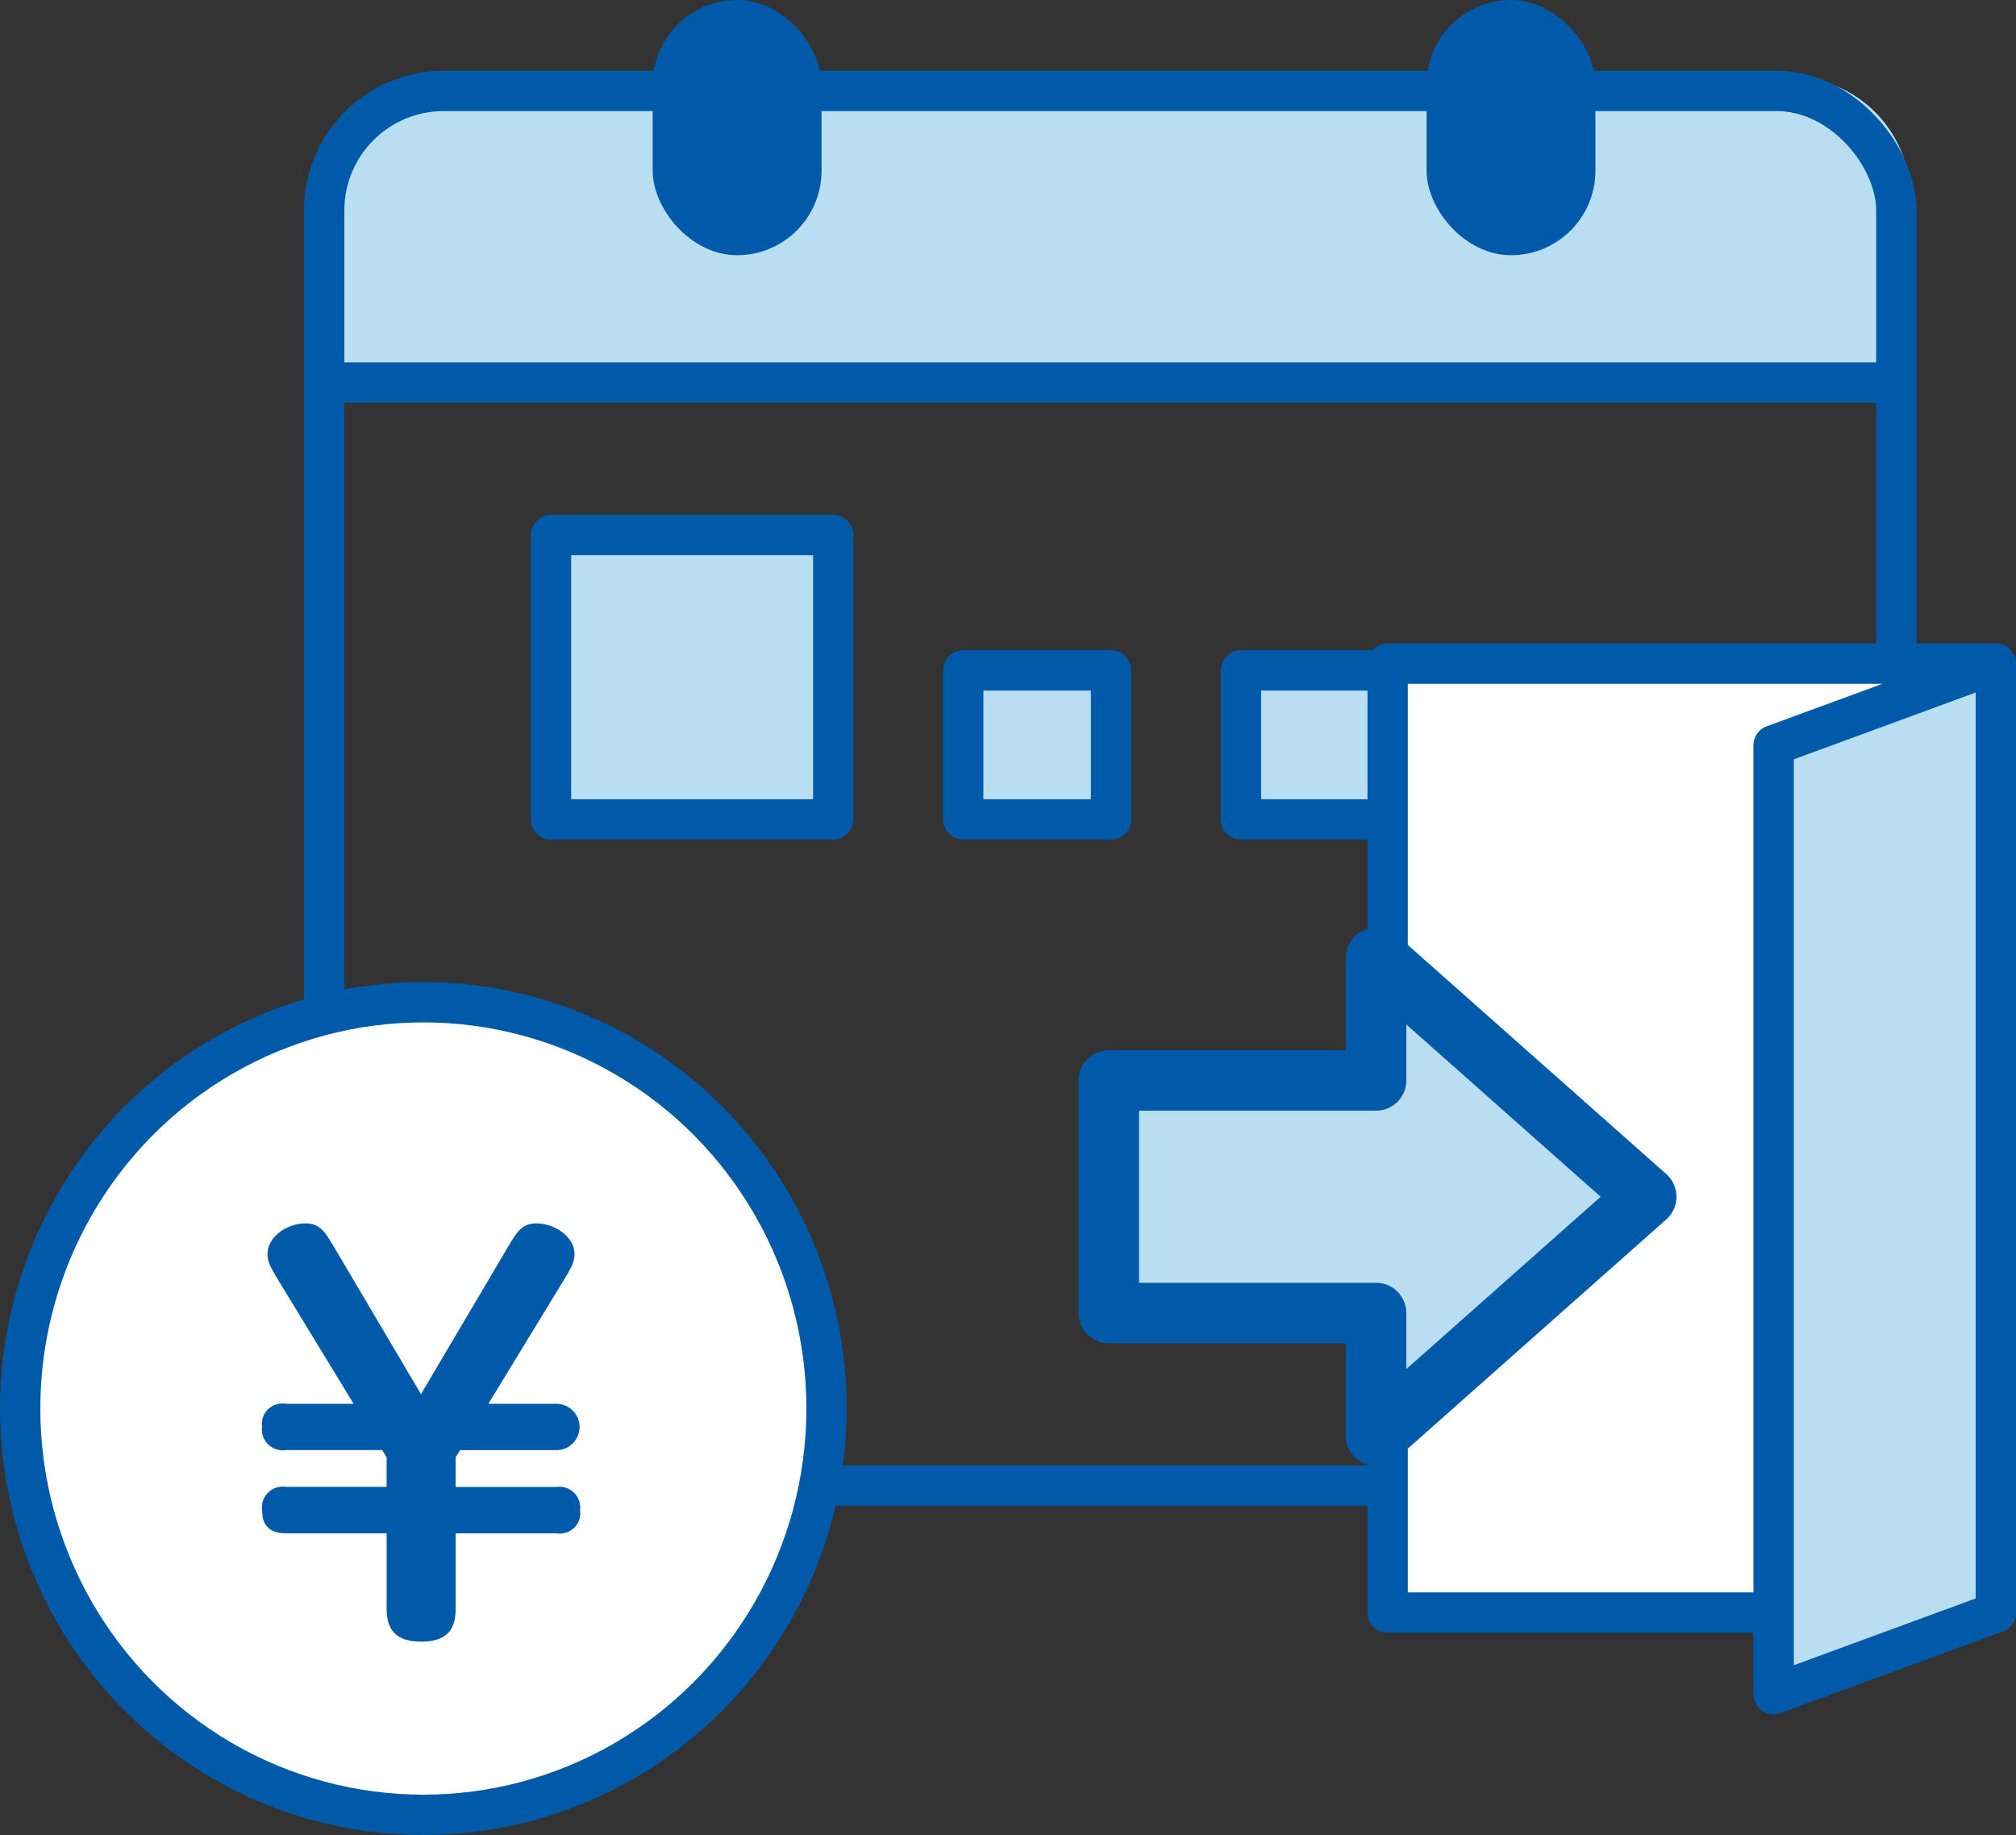 <svg height="91" viewBox="0 0 100 91" width="100" xmlns="http://www.w3.org/2000/svg"><rect x="0" y="0" width="100" height="91" fill="#333333" stroke="none"/><path d="m22.692 4.82h66.127a5.93 5.93 0 0 1 5.928 5.928v9.224h-77.983v-9.224a5.93 5.93 0 0 1 5.928-5.928z" fill="#b9ddf1" transform="translate(0 -1)"/><rect fill="none" height="69.162" rx="5.928" stroke="#005aaa" stroke-linecap="round" stroke-linejoin="round" stroke-width="2" width="77.984" x="16.081" y="4.509"/><path d="m93.383 18.972h-76.619" fill="none" stroke="#005aaa" stroke-linecap="round" stroke-linejoin="round" stroke-width="2"/><rect fill="#005aaa" height="12.656" rx="4.187" width="8.375" x="70.762"/><rect fill="#005aaa" height="12.656" rx="4.187" width="8.375" x="32.376"/><g stroke="#005aaa" stroke-linecap="round" stroke-linejoin="round"><path d="m27.333 26.53h14v14.104h-14z" fill="#b9ddf1" stroke-width="2"/><path d="m47.778 33.246h7.333v7.388h-7.333z" fill="#b9ddf1" stroke-width="2"/><path d="m61.556 33.246h7.333v7.388h-7.333z" fill="#b9ddf1" stroke-width="2"/><path d="m75.333 33.246h7.333v7.388h-7.333z" fill="#b9ddf1" stroke-width="2"/><g stroke-width="2" transform="translate(68.832 32.91)"><path d="m0 0h30.168v47.057h-30.168z" fill="#fff"/><path d="m87.977 37.958 11.023-4.048v47.057l-11.023 4.048z" fill="#b9ddf1" transform="translate(-68.832 -33.91)"/></g></g><g transform="translate(1 49.702)"><ellipse cx="20" cy="20.149" fill="#fff" rx="20" ry="20.149" stroke="#005aaa" stroke-linecap="round" stroke-linejoin="round" stroke-width="2"/><path d="m13.868 64.594c-.4-.675-.6-.974-.6-1.4 0-.875.992-1.524 1.885-1.524.719 0 .967.424 1.389 1.124l4.34 7.345 4.34-7.345c.421-.7.669-1.124 1.389-1.124.942 0 1.885.7 1.885 1.5 0 .45-.174.725-.6 1.424l-3.671 6.022h3.373a1.149 1.149 0 1 1 0 2.3h-4.776l-.223.35v1.474h5.009a1.03 1.03 0 0 1 1.165 1.15 1.013 1.013 0 0 1 -1.165 1.149h-5.008v3.748c0 .8-.248 1.623-1.686 1.623-.943 0-1.736-.3-1.736-1.623v-3.751h-5.01c-.694 0-1.165-.3-1.165-1.124a1.027 1.027 0 0 1 1.165-1.175h5.01v-1.474l-.223-.35h-4.788a1.03 1.03 0 0 1 -1.167-1.149 1.013 1.013 0 0 1 1.165-1.149h3.375l-3.671-6.022z" fill="#005aaa" transform="translate(-1 -50.702)"/></g><path d="m55 54.579h13.257v-6.079h.033l13.369 11.848-13.369 11.852h-.033v-6.085h-13.257v-11.537z" fill="#b9ddf1" transform="translate(0 -1)"/><path d="m55 54.579h13.257v-6.079h.033l13.369 11.848-13.369 11.852h-.033v-6.085h-13.257v-11.537z" fill="none" stroke="#005aaa" stroke-linecap="round" stroke-linejoin="round" stroke-width="3" transform="translate(0 -1)"/></svg>